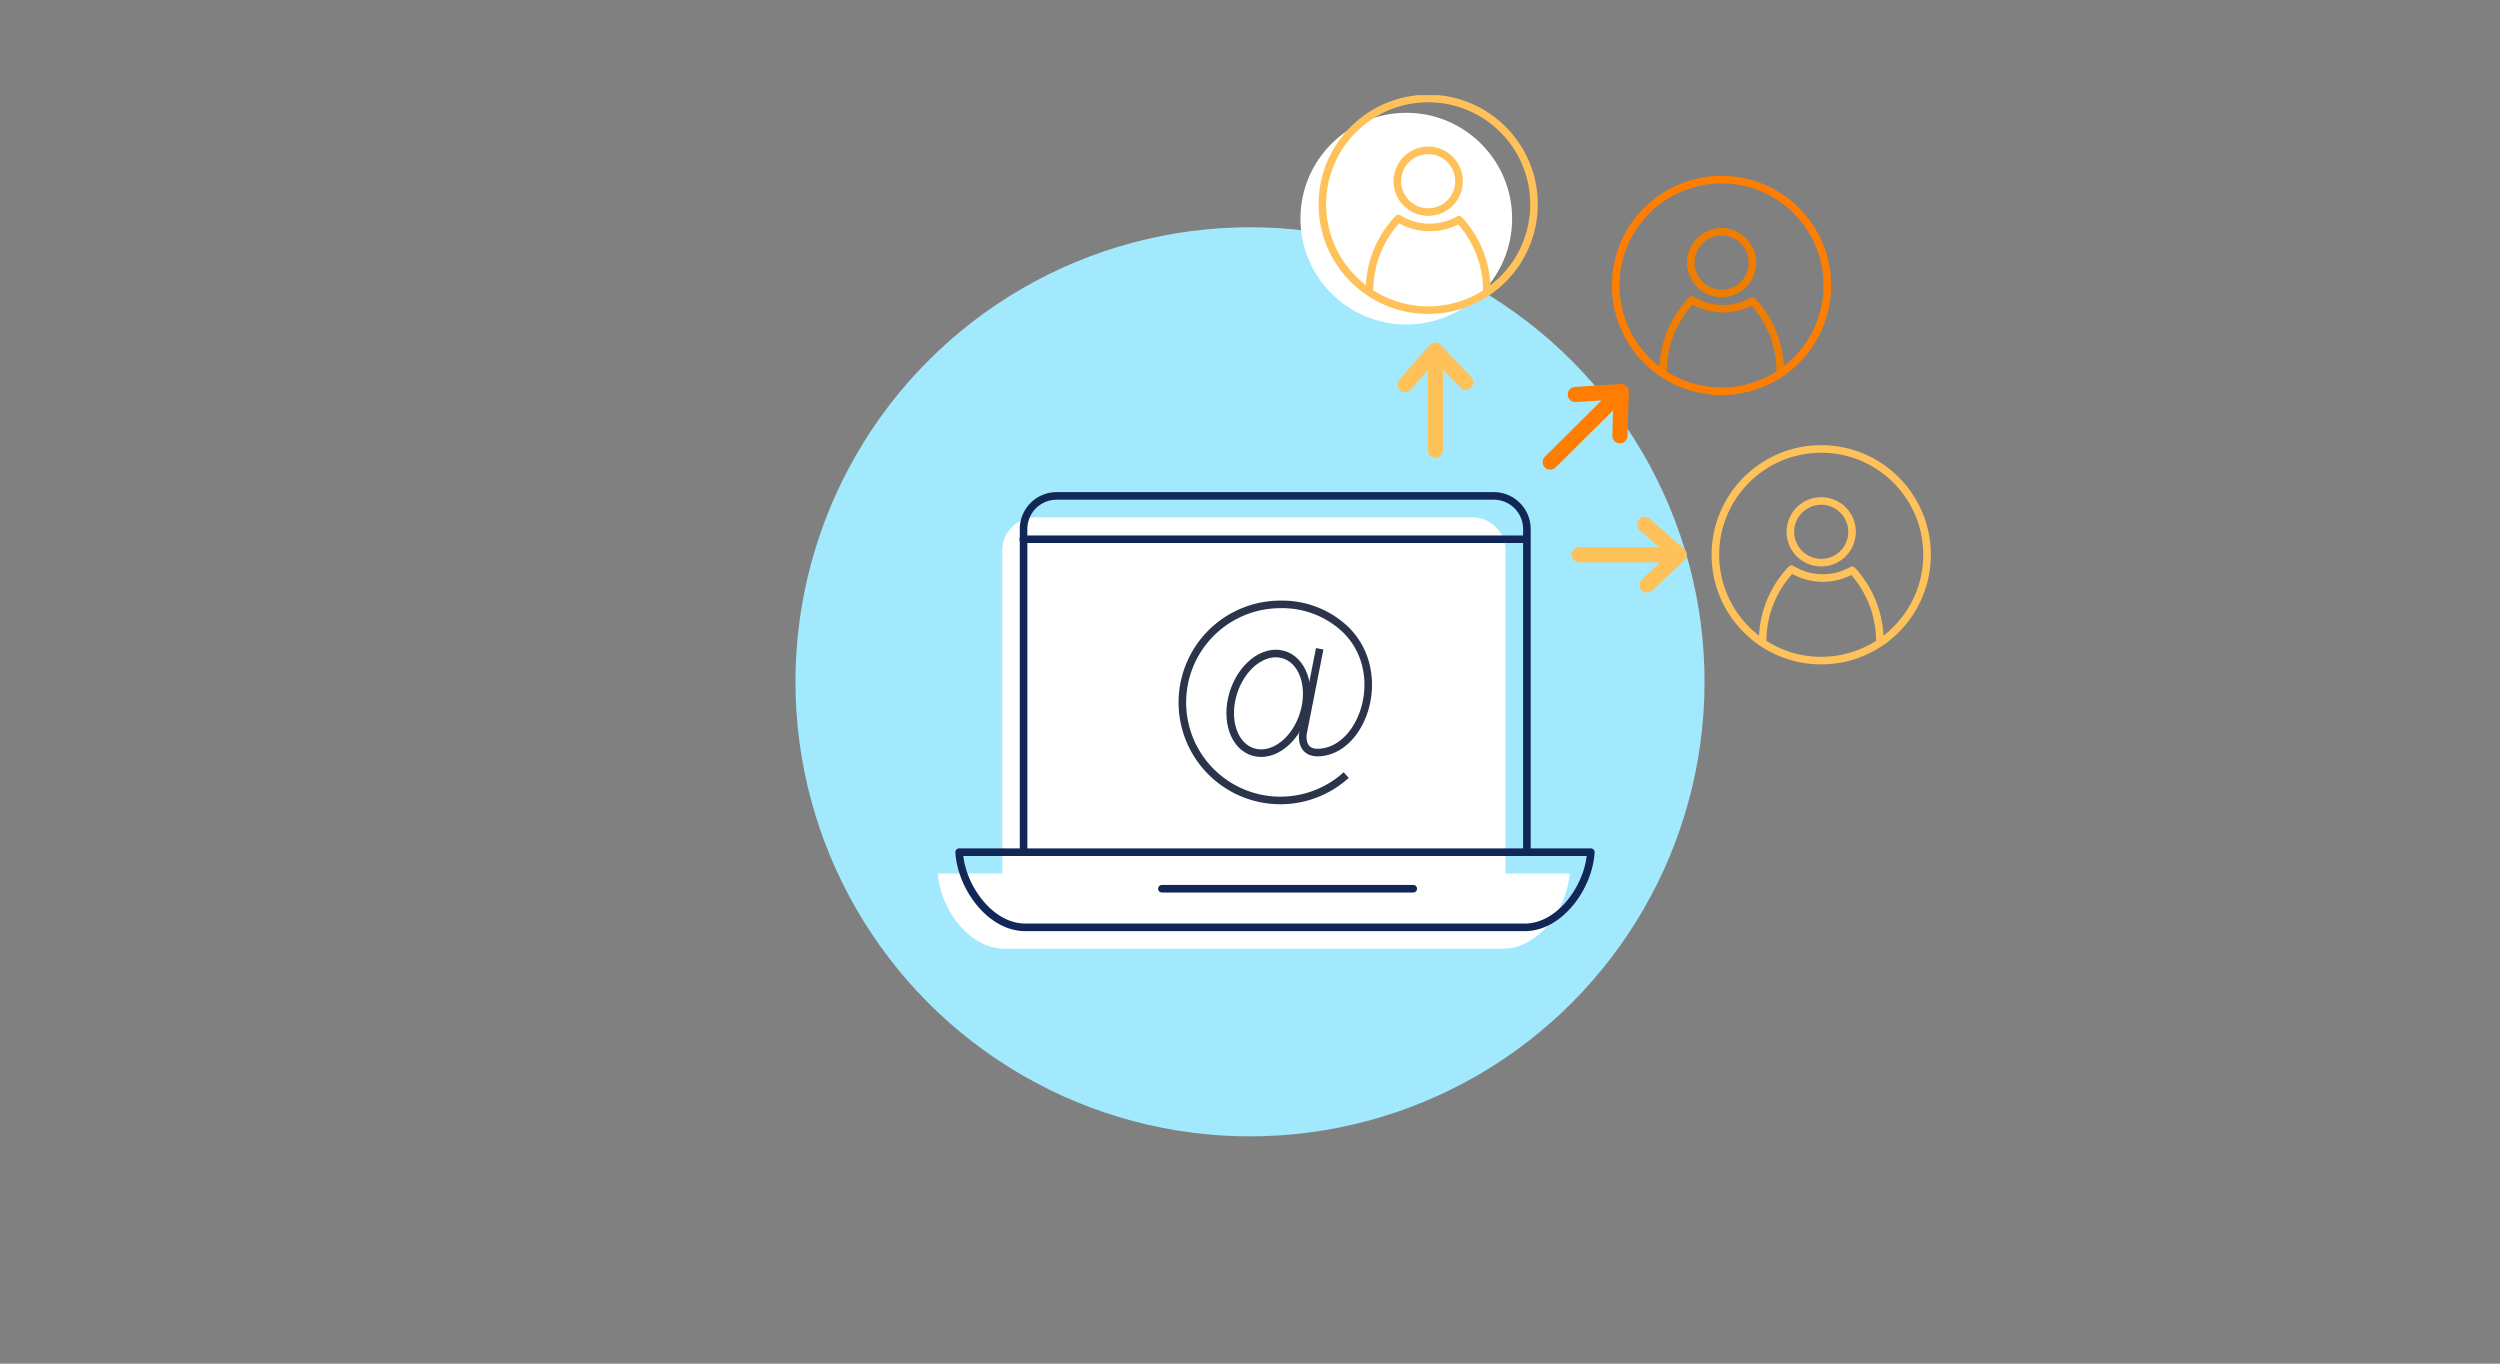 <svg xmlns="http://www.w3.org/2000/svg" xmlns:xlink="http://www.w3.org/1999/xlink" viewBox="0 0 330 180"><rect x="0" y="0" width="330" height="180" fill="#808080" stroke="none"/><defs><clipPath id="clip-path"><rect x="125.33" y="12.56" width="129.48" height="111.16" fill="none"/></clipPath></defs><title>routing_portal_02 Kopie 2</title><g id="Kreise"><circle cx="165" cy="90" r="60" fill="#a2e9fe"/></g><g id="Ebene_1" data-name="Ebene 1"><path d="M199.41,115.3l7.77,0c-.27,4.59-4.07,9.92-8.73,9.92H132.54c-4.66,0-8.46-5.33-8.73-9.92h8.49c0-.16,0-.32,0-.48V72.66a4.37,4.37,0,0,1,4.37-4.37h57.69a4.37,4.37,0,0,1,4.37,4.37V115.3Z" fill="#fff"/><path d="M135.07,71.18h66.22m-47.92,46.13h33.18" fill="none" stroke="#102757" stroke-linecap="round" stroke-linejoin="round"/><g clip-path="url(#clip-path)"><circle cx="185.63" cy="28.86" r="13.97" fill="#fff"/><path d="M162.77,91.56c1.07-3.56,4-5.88,6.59-5.17s3.81,4.17,2.75,7.74-4,5.87-6.6,5.16S161.71,95.12,162.77,91.56Z" fill="none" stroke="#2b344b" stroke-miterlimit="3.86"/><path d="M174.2,85.64,172,96.78s-.51,2.72,2.17,2.55C180,99,183.46,88.66,177.51,83A12.16,12.16,0,0,0,169,79.78a12.94,12.94,0,1,0,8.7,22.53" fill="none" stroke="#2b344b" stroke-miterlimit="3.86"/><path d="M201.55,112V69.83a4.37,4.37,0,0,0-4.37-4.37H139.49a4.37,4.37,0,0,0-4.38,4.37V112a3.91,3.91,0,0,0,0,.49h-8.5c.27,4.58,4.08,9.92,8.73,9.92h65.92c4.65,0,8.46-5.34,8.73-9.92H133.73" fill="none" stroke="#102757" stroke-linecap="round" stroke-linejoin="round"/><path d="M196.26,38.17A13.73,13.73,0,0,0,192.59,29a7.86,7.86,0,0,1-8-.15,13.69,13.69,0,0,0-3.81,9.3m11.81-14.23a4.07,4.07,0,1,1-4.07-4.07A4.07,4.07,0,0,1,192.59,23.94Z" fill="none" stroke="#ffc15a" stroke-linecap="round" stroke-linejoin="round"/><circle cx="188.52" cy="26.97" r="13.97" fill="none" stroke="#ffc15a" stroke-linecap="round" stroke-linejoin="round"/><path d="M235,48.89a13.66,13.66,0,0,0-3.67-9.15,7.93,7.93,0,0,1-8-.15,13.67,13.67,0,0,0-3.81,9.3m11.81-14.23a4.07,4.07,0,1,1-4.07-4.07A4.07,4.07,0,0,1,231.31,34.66Z" fill="none" stroke="#ee7d00" stroke-linecap="round" stroke-linejoin="round"/><circle cx="227.24" cy="37.68" r="13.97" fill="none" stroke="#ff7d00" stroke-linecap="round" stroke-linejoin="round"/><path d="M248.14,84.43a13.72,13.72,0,0,0-3.66-9.15,7.88,7.88,0,0,1-8-.15,13.73,13.73,0,0,0-3.81,9.3M244.47,70.2a4.07,4.07,0,1,1-4.07-4.07A4.07,4.07,0,0,1,244.47,70.2Z" fill="none" stroke="#ffc15a" stroke-linecap="round" stroke-linejoin="round"/><circle cx="240.4" cy="73.23" r="13.97" fill="none" stroke="#ffc15a" stroke-linecap="round" stroke-linejoin="round"/></g><path d="M204.63,61,214,51.69m-.17,5.83.17-5.83-6.06.38" fill="none" stroke="#ff7d00" stroke-linecap="round" stroke-linejoin="round" stroke-width="2"/><path d="M189.47,59.42V46.23m4,4.24-4-4.24-4,4.55" fill="none" stroke="#ffc15a" stroke-linecap="round" stroke-linejoin="round" stroke-width="2"/><path d="M208.46,73.23h13.2m-4.25,4,4.25-4-4.56-4" fill="none" stroke="#ffc15a" stroke-linecap="round" stroke-linejoin="round" stroke-width="2"/></g></svg>